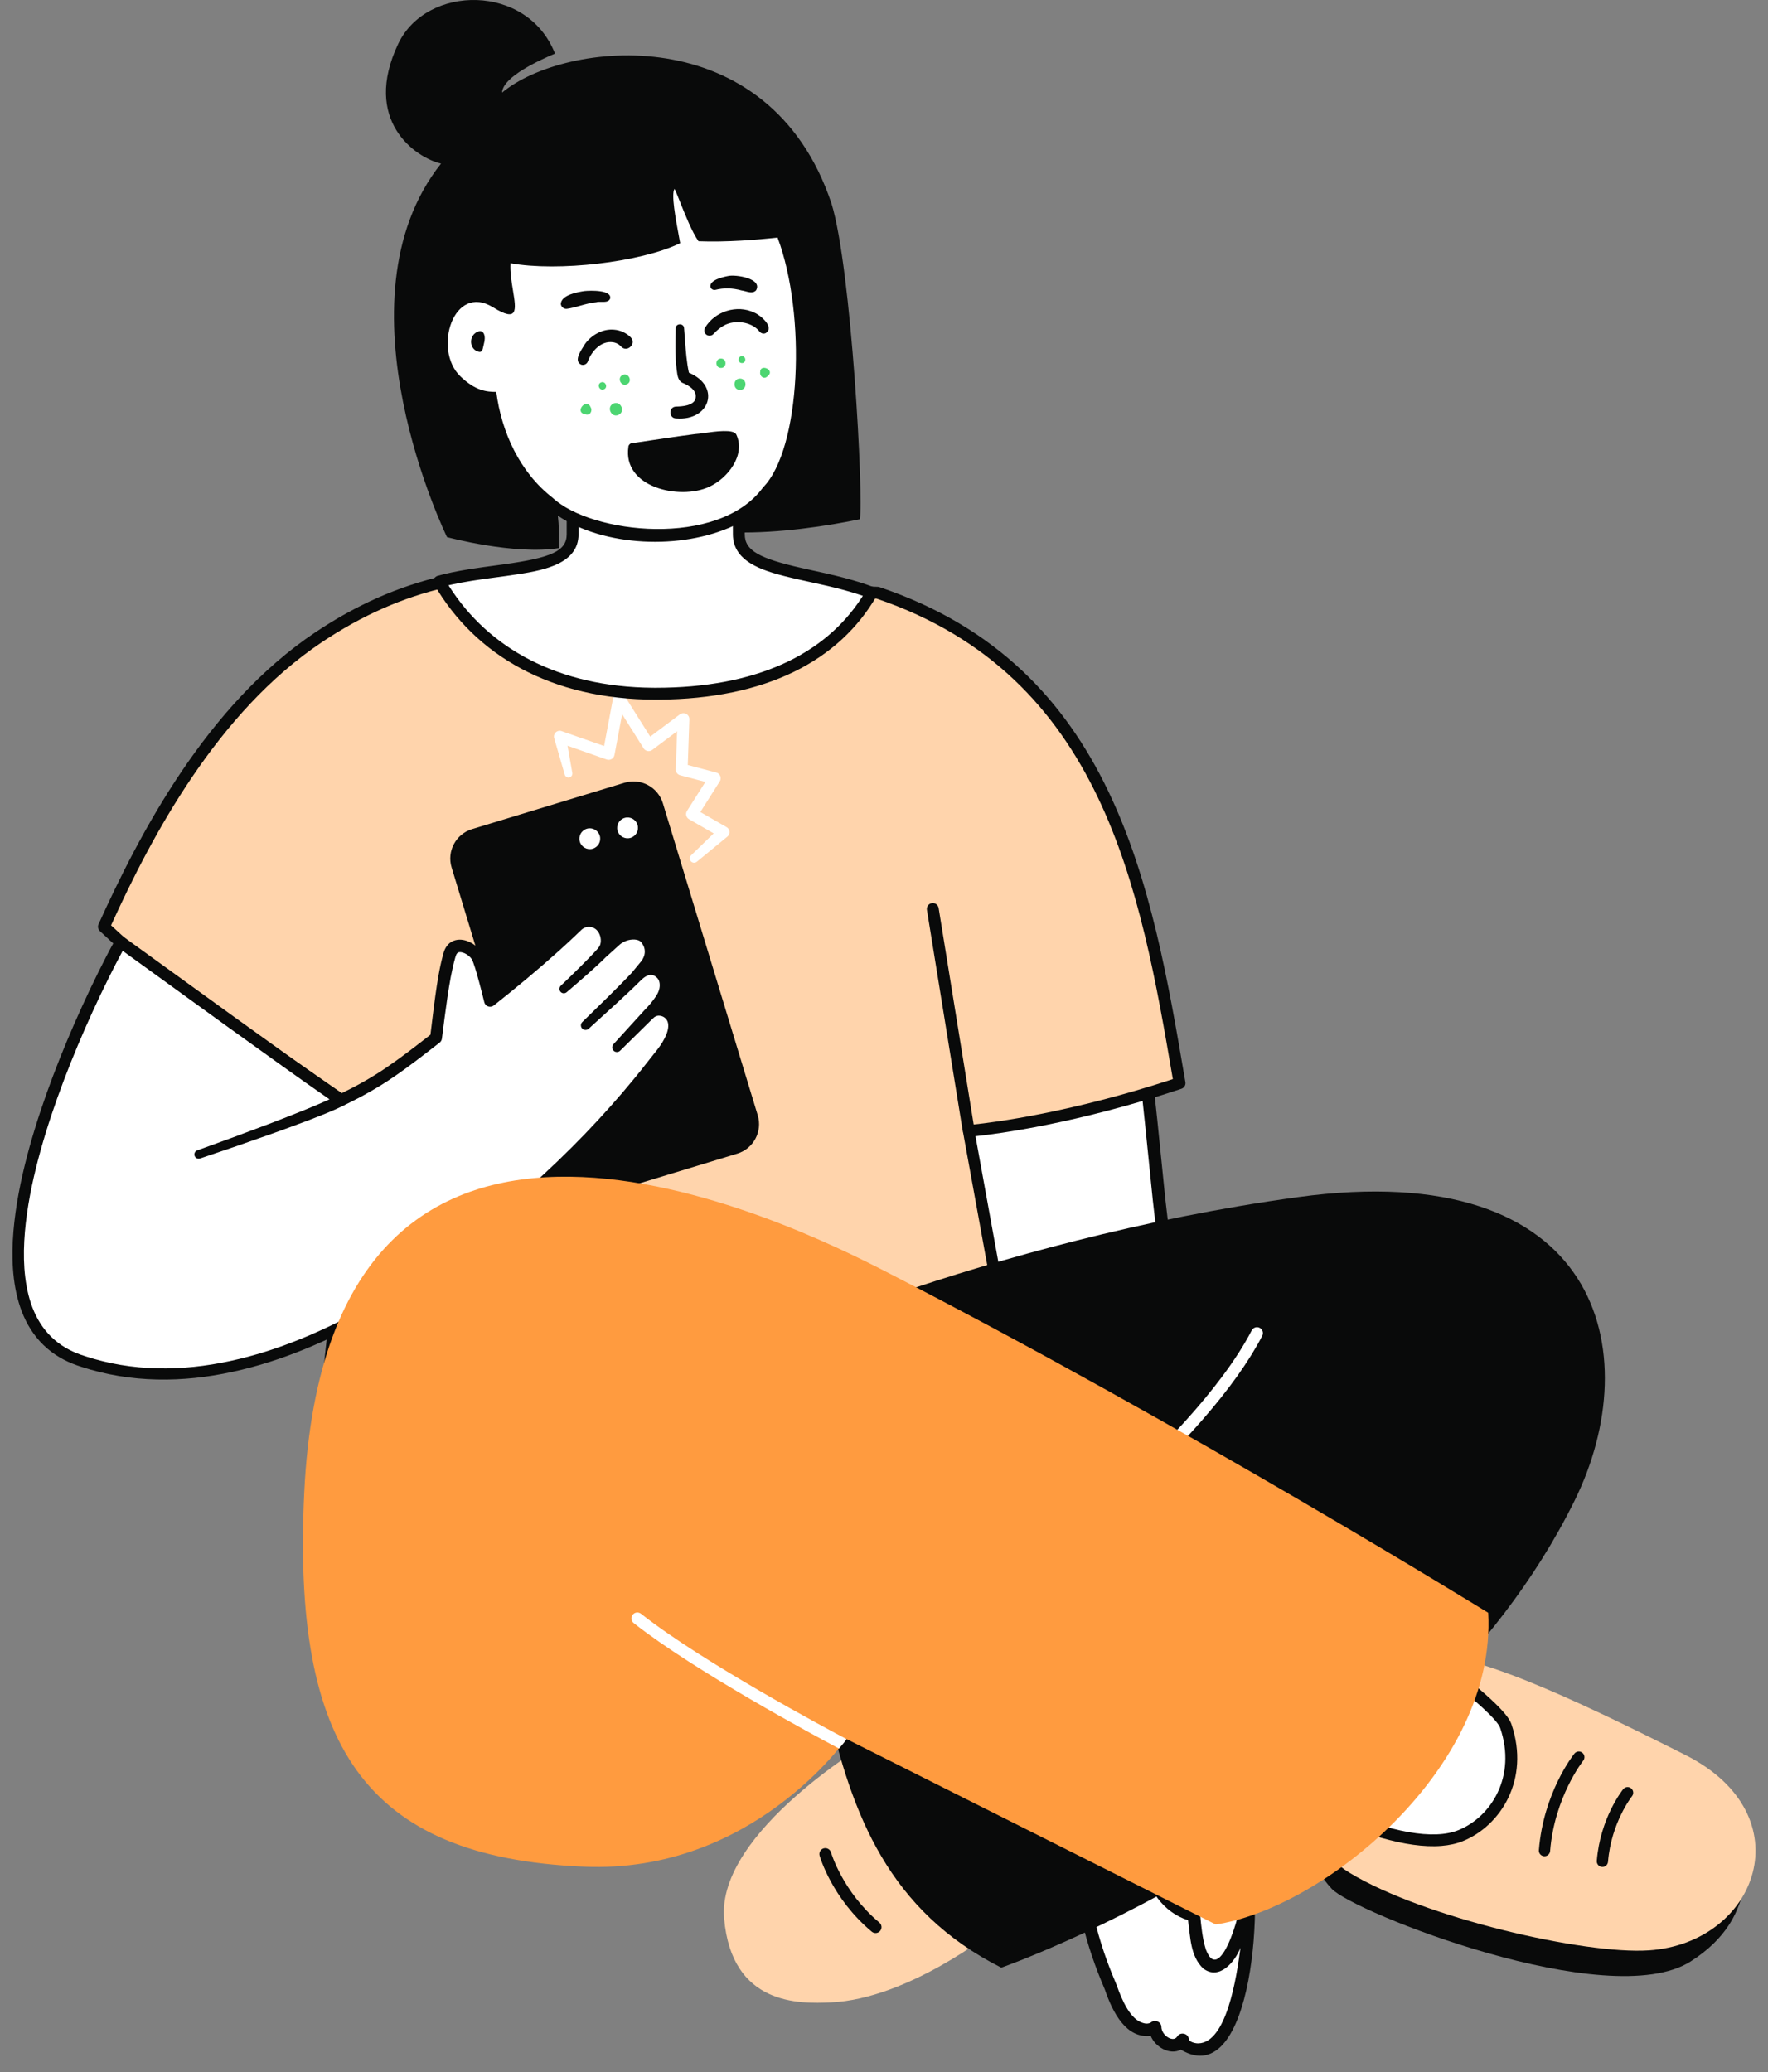 <svg width="93" height="109" viewBox="0 0 93 109" fill="none" xmlns="http://www.w3.org/2000/svg">
<rect x="0" y="0" width="93" height="109" fill="#808080" stroke="none"/>
<path fill-rule="evenodd" clip-rule="evenodd" d="M65.312 97.056C65.134 96.411 64.654 94.964 64.411 93.4C62.867 83.458 60.549 58.335 60.353 57.241L48.698 59.73C48.698 59.73 56.805 92.574 56.733 96.063C56.631 101.085 58.334 104.157 58.693 105.21C59.09 106.373 60.133 107.106 60.76 106.639C60.783 107.381 61.769 107.956 62.207 107.304C62.266 107.752 62.867 107.83 63.054 107.82C63.859 107.78 64.304 107.264 64.789 106.029C65.659 103.811 66.047 99.718 65.312 97.056Z" fill="white"/>
<path fill-rule="evenodd" clip-rule="evenodd" d="M65.632 96.968C63.345 88.211 62.517 72.998 61.301 63.101C60.962 59.732 60.737 57.507 60.679 57.182C60.647 57.002 60.474 56.882 60.294 56.914C60.114 56.947 59.994 57.119 60.026 57.3C60.08 57.599 60.316 59.934 60.642 63.167C61.814 72.88 62.73 88.1 64.861 96.691C65.125 97.556 65.286 98.352 65.326 99.325C65.484 99.987 64.223 104.622 63.434 102.561C63.25 101.981 63.186 101.33 63.13 100.713C63.118 100.563 63.004 100.436 62.849 100.413C61.688 100.254 60.794 99.134 60.609 98.002C60.569 97.73 60.143 97.794 60.181 98.064C60.321 99.368 61.213 100.612 62.493 101.011C62.617 101.871 62.605 102.898 63.288 103.548C64.14 104.201 64.968 103.19 65.251 102.457C65.041 104.078 64.51 107.458 63.037 107.489C62.922 107.496 62.559 107.437 62.536 107.261C62.506 106.963 62.09 106.869 61.932 107.119C61.878 107.199 61.783 107.298 61.58 107.24C61.352 107.174 61.1 106.922 61.091 106.628C61.091 106.367 60.765 106.212 60.561 106.373C60.449 106.456 60.306 106.472 60.136 106.42C59.47 106.244 59.035 105.27 58.735 104.419C58.165 103.055 56.98 100.216 57.065 96.07C56.831 92.451 49.766 60.322 48.619 59.408C48.441 59.453 48.332 59.632 48.376 59.81C48.457 60.138 56.471 92.651 56.402 96.057C56.314 100.342 57.536 103.268 58.123 104.675C58.532 105.866 59.236 107.251 60.529 107.093C60.761 107.678 61.525 108.129 62.114 107.822C65.961 110.1 66.562 99.455 65.632 96.968Z" fill="#090A0A"/>
<path fill-rule="evenodd" clip-rule="evenodd" d="M5.466 48.749C5.947 49.218 7.629 50.707 7.629 50.707L18.816 58.463L16.918 77.212H54.165L50.964 59.49C50.964 59.49 55.512 59.153 62.046 56.978C60.317 46.852 58.394 35.304 46.163 31.179C41.21 31.015 28.474 30.298 23.42 30.589C21.073 31.129 18.906 32.086 16.757 33.524C10.997 37.379 7.474 44.311 5.466 48.749Z" fill="#FFD4AC"/>
<path fill-rule="evenodd" clip-rule="evenodd" d="M49.374 47.767C49.346 47.597 49.186 47.482 49.016 47.509C48.846 47.537 48.73 47.697 48.758 47.867L50.647 59.533C50.65 59.553 50.655 59.573 50.663 59.592L53.814 76.9H17.13L19.123 58.515C19.143 58.396 19.093 58.276 18.994 58.207L7.822 50.461C7.676 50.332 6.414 49.213 5.842 48.676C7.97 44.001 11.416 37.473 16.93 33.783C19.038 32.373 21.176 31.429 23.465 30.898C27.299 30.682 35.474 31.038 41.447 31.298C43.308 31.379 44.919 31.45 46.106 31.489C58.016 35.532 59.99 46.791 61.694 56.766C56.297 58.536 52.273 59.043 51.217 59.153L49.374 47.767ZM62.332 56.798C60.592 46.605 58.62 35.051 46.262 30.884C46.233 30.874 46.203 30.869 46.173 30.868C44.985 30.828 43.358 30.757 41.474 30.675C35.474 30.414 27.257 30.056 23.402 30.277C23.385 30.278 23.367 30.281 23.35 30.285C20.977 30.832 18.763 31.806 16.584 33.265C10.857 37.097 7.334 43.864 5.182 48.62C5.128 48.74 5.155 48.88 5.249 48.972C5.73 49.441 7.353 50.879 7.422 50.94C7.431 50.949 7.441 50.956 7.451 50.963L18.476 58.607L16.454 77.16C16.439 77.251 16.464 77.344 16.523 77.414C16.583 77.484 16.67 77.524 16.762 77.524H54.165C54.254 77.524 54.339 77.486 54.398 77.419C54.458 77.352 54.486 77.264 54.475 77.175L51.312 59.77C52.471 59.647 56.63 59.109 62.145 57.274C62.291 57.225 62.38 57.077 62.354 56.925L62.332 56.798Z" fill="#090A0A"/>
<path fill-rule="evenodd" clip-rule="evenodd" d="M38.779 60.687L30.765 63.123C29.909 63.383 29.005 62.9 28.744 62.044L23.756 45.633C23.496 44.778 23.979 43.873 24.834 43.613L32.848 41.177C33.704 40.917 34.608 41.4 34.869 42.255L39.858 58.666C40.118 59.522 39.635 60.426 38.779 60.687Z" fill="#090A0A"/>
<path fill-rule="evenodd" clip-rule="evenodd" d="M31.551 43.969C31.635 44.26 31.467 44.563 31.176 44.646C30.885 44.73 30.582 44.561 30.498 44.271C30.415 43.98 30.583 43.676 30.874 43.593C31.165 43.51 31.468 43.678 31.551 43.969Z" fill="white"/>
<path fill-rule="evenodd" clip-rule="evenodd" d="M33.537 43.399C33.621 43.69 33.453 43.993 33.162 44.077C32.871 44.16 32.568 43.992 32.484 43.701C32.401 43.41 32.569 43.107 32.86 43.024C33.151 42.94 33.454 43.108 33.537 43.399Z" fill="white"/>
<path fill-rule="evenodd" clip-rule="evenodd" d="M38.221 43.511L38.21 43.505L36.839 42.717L37.86 41.106C37.877 41.08 37.89 41.05 37.899 41.019C37.943 40.852 37.843 40.682 37.676 40.638L36.179 40.243L36.262 37.84C36.264 37.771 36.244 37.701 36.2 37.642C36.096 37.504 35.901 37.476 35.763 37.579L34.204 38.749L32.829 36.565C32.785 36.494 32.711 36.441 32.623 36.424C32.453 36.393 32.291 36.504 32.259 36.673L31.777 39.244L29.557 38.465L29.542 38.459C29.484 38.439 29.42 38.435 29.357 38.454C29.196 38.5 29.104 38.668 29.15 38.829L29.707 40.752C29.736 40.851 29.835 40.915 29.939 40.897C30.05 40.877 30.125 40.771 30.105 40.66L29.853 39.229L31.913 39.953C31.927 39.958 31.944 39.962 31.959 39.965C32.128 39.997 32.291 39.885 32.323 39.716L32.725 37.57L33.857 39.367C33.861 39.374 33.866 39.381 33.871 39.388C33.974 39.526 34.17 39.554 34.308 39.45L35.616 38.469L35.547 40.471C35.542 40.614 35.636 40.746 35.779 40.783L37.105 41.132L36.138 42.658C36.136 42.661 36.133 42.666 36.131 42.669C36.045 42.819 36.096 43.009 36.246 43.095L37.541 43.84L36.353 44.993C36.27 45.075 36.261 45.209 36.336 45.3C36.416 45.397 36.559 45.411 36.656 45.331L38.263 44.008C38.289 43.986 38.314 43.957 38.333 43.925C38.416 43.78 38.366 43.595 38.221 43.511Z" fill="white"/>
<path fill-rule="evenodd" clip-rule="evenodd" d="M35.292 53.555C35.053 53.135 34.471 52.992 34.139 53.343C34.139 53.343 34.596 52.892 34.848 52.444C35.087 52.02 35.072 51.523 34.812 51.242C34.411 50.81 33.901 50.933 33.514 51.325L33.898 50.861C34.291 50.431 34.377 49.839 33.96 49.348C33.65 48.982 32.856 49.04 32.393 49.449C32.226 49.595 31.732 50.046 31.732 50.046C32.06 49.668 31.948 48.977 31.566 48.653C31.216 48.355 30.693 48.364 30.364 48.684C28.848 50.161 26.97 51.708 25.779 52.646C25.779 52.646 25.358 50.908 25.131 50.379C24.92 49.885 23.908 49.362 23.655 50.199C23.313 51.332 23.119 53.19 22.936 54.599C20.987 56.115 19.945 56.911 17.943 57.871C15.982 56.561 6.351 49.56 6.351 49.56C5.502 51.02 -3.818 68.785 4.169 71.551C11.538 74.104 20.15 69.616 27.413 63.221C31.773 59.383 33.858 56.48 34.727 55.406C35.04 55.019 35.627 54.144 35.292 53.555Z" fill="white"/>
<path fill-rule="evenodd" clip-rule="evenodd" d="M35.052 54.418C34.942 54.691 34.774 54.957 34.585 55.202C34.176 55.712 33.778 56.234 33.363 56.736C32.536 57.745 31.666 58.718 30.761 59.658C29.857 60.598 28.913 61.5 27.944 62.374C26.975 63.248 25.983 64.097 24.959 64.905C22.913 66.521 20.75 67.995 18.449 69.206C16.151 70.412 13.702 71.365 11.15 71.776C9.878 71.983 8.583 72.043 7.305 71.925C6.666 71.865 6.032 71.761 5.409 71.607C5.098 71.532 4.79 71.444 4.486 71.344C4.175 71.247 3.897 71.137 3.622 70.993C3.079 70.708 2.608 70.304 2.253 69.807C1.895 69.311 1.653 68.731 1.499 68.124C1.195 66.904 1.215 65.6 1.358 64.323C1.506 63.042 1.787 61.772 2.134 60.52C2.483 59.268 2.901 58.033 3.363 56.815C3.826 55.596 4.334 54.394 4.876 53.207C5.148 52.614 5.428 52.025 5.718 51.441C5.956 50.964 6.2 50.483 6.453 50.019L11.946 53.994L14.844 56.074C15.67 56.662 16.492 57.25 17.331 57.828C16.905 58.025 16.461 58.208 16.022 58.389C15.402 58.64 14.778 58.882 14.152 59.122C12.899 59.599 11.638 60.062 10.376 60.514C10.26 60.555 10.198 60.682 10.236 60.799C10.276 60.917 10.404 60.981 10.523 60.942C11.799 60.516 13.07 60.078 14.338 59.627C14.972 59.4 15.604 59.169 16.235 58.929C16.866 58.684 17.491 58.447 18.123 58.135C18.125 58.135 18.128 58.133 18.129 58.132C18.143 58.125 18.156 58.116 18.168 58.107C19.046 57.683 19.907 57.201 20.714 56.647C21.551 56.075 22.338 55.456 23.127 54.845C23.189 54.797 23.234 54.724 23.245 54.639C23.338 53.913 23.428 53.191 23.534 52.474C23.641 51.76 23.757 51.043 23.948 50.373C23.974 50.278 23.991 50.236 24.015 50.192C24.039 50.151 24.063 50.13 24.085 50.114C24.108 50.1 24.138 50.089 24.183 50.086C24.227 50.084 24.284 50.092 24.343 50.11C24.463 50.146 24.591 50.221 24.691 50.313C24.741 50.358 24.784 50.408 24.814 50.455C24.82 50.466 24.829 50.478 24.833 50.488L24.841 50.504L24.853 50.531C24.868 50.568 24.883 50.604 24.898 50.645C25.015 50.968 25.11 51.322 25.205 51.668C25.299 52.017 25.389 52.37 25.474 52.72C25.485 52.762 25.505 52.805 25.533 52.841C25.64 52.977 25.837 53 25.973 52.893C27.146 51.968 28.293 51.013 29.406 50.014C29.683 49.763 29.959 49.51 30.231 49.252L30.434 49.058L30.536 48.961L30.587 48.912L30.62 48.883C30.711 48.809 30.825 48.762 30.945 48.757C31.065 48.75 31.188 48.781 31.289 48.846C31.341 48.878 31.386 48.916 31.424 48.964C31.464 49.009 31.499 49.065 31.526 49.126C31.643 49.368 31.628 49.69 31.491 49.837C31.474 49.855 31.461 49.874 31.45 49.894C31.313 50.049 31.167 50.204 31.019 50.356C30.855 50.526 30.688 50.694 30.52 50.861C30.184 51.195 29.842 51.527 29.499 51.854L29.498 51.855C29.411 51.938 29.403 52.076 29.482 52.169C29.564 52.266 29.709 52.278 29.806 52.196C30.171 51.886 30.532 51.574 30.891 51.256C31.07 51.097 31.248 50.937 31.426 50.774C31.587 50.624 31.748 50.473 31.907 50.312C31.917 50.305 31.927 50.299 31.936 50.291L31.946 50.282L32.395 49.875L32.616 49.676C32.673 49.628 32.738 49.585 32.809 49.549C32.949 49.477 33.11 49.433 33.266 49.424C33.421 49.414 33.574 49.445 33.66 49.503C33.682 49.517 33.7 49.532 33.714 49.548C33.731 49.57 33.761 49.607 33.781 49.636C33.824 49.698 33.856 49.764 33.881 49.831C33.926 49.965 33.93 50.106 33.893 50.247C33.852 50.39 33.781 50.519 33.663 50.649L33.271 51.125C33.265 51.132 33.261 51.14 33.256 51.147C32.846 51.584 32.411 52.016 31.979 52.445L30.632 53.762L30.629 53.765C30.537 53.856 30.532 54.004 30.62 54.101C30.71 54.2 30.863 54.208 30.963 54.118L32.362 52.846C32.821 52.423 33.277 52.003 33.726 51.556C33.73 51.553 33.734 51.551 33.737 51.548L33.738 51.547C33.831 51.453 33.934 51.378 34.036 51.331C34.139 51.288 34.235 51.274 34.32 51.294C34.407 51.31 34.492 51.365 34.574 51.449C34.637 51.514 34.679 51.602 34.695 51.714C34.713 51.823 34.703 51.947 34.669 52.066C34.636 52.187 34.58 52.291 34.497 52.419C34.342 52.657 34.138 52.896 33.935 53.105C33.929 53.11 33.923 53.114 33.918 53.12L33.916 53.122L32.269 54.93L32.268 54.932C32.181 55.027 32.183 55.175 32.275 55.269C32.37 55.365 32.526 55.366 32.622 55.271L34.339 53.58C34.345 53.575 34.352 53.571 34.357 53.565C34.36 53.562 34.362 53.56 34.365 53.557L34.365 53.557C34.406 53.513 34.452 53.483 34.507 53.459C34.562 53.437 34.629 53.424 34.702 53.432C34.775 53.438 34.851 53.462 34.919 53.503C34.987 53.544 35.044 53.604 35.085 53.672C35.197 53.86 35.161 54.146 35.052 54.418ZM35.498 53.437C35.426 53.309 35.329 53.197 35.215 53.103C35.124 53.028 35.02 52.967 34.906 52.923C34.945 52.87 34.984 52.816 35.021 52.76C35.117 52.615 35.219 52.43 35.271 52.236C35.326 52.042 35.347 51.833 35.315 51.62C35.286 51.41 35.192 51.185 35.028 51.015C34.885 50.866 34.688 50.728 34.453 50.679C34.436 50.675 34.419 50.673 34.402 50.671C34.443 50.587 34.479 50.501 34.503 50.411C34.536 50.284 34.553 50.152 34.55 50.018C34.545 49.885 34.521 49.752 34.48 49.626C34.435 49.502 34.376 49.384 34.304 49.279C34.266 49.225 34.233 49.181 34.185 49.125C34.132 49.065 34.071 49.014 34.007 48.973C33.749 48.809 33.478 48.779 33.231 48.791C32.981 48.806 32.742 48.871 32.52 48.983C32.412 49.038 32.309 49.105 32.213 49.185C32.19 49.073 32.155 48.963 32.106 48.858C32.011 48.645 31.843 48.436 31.628 48.305C31.415 48.17 31.16 48.106 30.91 48.121C30.658 48.133 30.41 48.231 30.214 48.393L30.143 48.456L30.093 48.504L29.994 48.6L29.794 48.791C29.527 49.045 29.255 49.295 28.981 49.543C28.004 50.424 26.993 51.273 25.963 52.097C25.823 51.544 25.676 50.996 25.488 50.433C25.473 50.388 25.454 50.339 25.435 50.291L25.421 50.255L25.4 50.209C25.386 50.178 25.369 50.151 25.353 50.123C25.287 50.014 25.21 49.925 25.127 49.846C24.96 49.689 24.77 49.568 24.543 49.491C24.428 49.454 24.304 49.428 24.166 49.43C24.029 49.433 23.877 49.468 23.743 49.547C23.469 49.706 23.356 50.016 23.315 50.191C23.112 50.927 23.003 51.655 22.9 52.384C22.804 53.069 22.729 53.753 22.642 54.432C21.889 55.017 21.139 55.601 20.363 56.131C19.603 56.654 18.801 57.104 17.968 57.51C17.044 56.878 16.124 56.22 15.207 55.567L12.311 53.488L6.534 49.308L6.531 49.305C6.521 49.299 6.512 49.293 6.502 49.287C6.353 49.203 6.165 49.255 6.081 49.404C5.749 49.99 5.455 50.573 5.161 51.165C4.868 51.755 4.586 52.35 4.313 52.95C3.767 54.148 3.256 55.364 2.789 56.597C2.323 57.831 1.901 59.082 1.547 60.357C1.196 61.632 0.909 62.93 0.758 64.255C0.684 64.917 0.643 65.586 0.66 66.259C0.677 66.931 0.749 67.608 0.919 68.272C1.088 68.934 1.357 69.586 1.769 70.155C2.176 70.726 2.727 71.196 3.346 71.519C3.652 71.68 3.986 71.81 4.302 71.908C4.621 72.012 4.943 72.104 5.269 72.182C5.921 72.342 6.584 72.449 7.25 72.511C8.584 72.633 9.929 72.568 11.243 72.353C13.878 71.924 16.38 70.943 18.716 69.714C21.056 68.478 23.244 66.983 25.309 65.347C27.375 63.709 29.321 61.927 31.136 60.016C32.042 59.059 32.912 58.067 33.737 57.04L34.961 55.494C35.172 55.221 35.359 54.929 35.494 54.593C35.56 54.424 35.612 54.243 35.626 54.045C35.641 53.849 35.608 53.628 35.498 53.437Z" fill="#090A0A"/>
<path fill-rule="evenodd" clip-rule="evenodd" d="M30.134 19.801C30.134 19.801 30.12 25.314 30.12 28.106C30.12 30.16 26.199 29.75 23.108 30.589C24.898 33.69 28.506 36.492 34.491 36.492H34.494C40.479 36.492 44.061 34.28 45.852 31.18C42.712 29.977 38.864 30.16 38.864 28.106C38.864 25.314 38.85 19.801 38.85 19.801H30.134Z" fill="white"/>
<path fill-rule="evenodd" clip-rule="evenodd" d="M38.85 19.489C39.014 19.489 39.149 19.616 39.161 19.777L39.165 20.94L39.176 27.938V28.106C39.176 28.965 39.945 29.378 42.184 29.883L43.321 30.135L43.527 30.182C43.861 30.259 44.151 30.329 44.433 30.404C44.997 30.553 45.498 30.71 45.963 30.888C46.142 30.957 46.218 31.169 46.122 31.335C44.127 34.791 40.259 36.764 34.664 36.803L34.491 36.804C29.003 36.803 24.991 34.473 22.838 30.744C22.736 30.567 22.829 30.341 23.027 30.288C23.5 30.159 24.011 30.053 24.604 29.956L24.732 29.935C24.946 29.901 25.168 29.868 25.422 29.833L26.523 29.683C29.002 29.336 29.809 28.988 29.809 28.106L29.816 22.654L29.822 19.8C29.823 19.628 29.963 19.489 30.135 19.489C30.307 19.49 30.446 19.63 30.446 19.802L30.433 27.581L30.432 28.106C30.432 28.874 29.987 29.4 29.168 29.74L29.114 29.762C28.531 29.994 27.886 30.125 26.623 30.299L25.604 30.437L25.326 30.476C25.149 30.502 24.987 30.526 24.83 30.551C24.411 30.618 24.037 30.688 23.69 30.766L23.593 30.788L23.632 30.851C25.705 34.108 29.36 36.137 34.333 36.179L34.494 36.18C39.75 36.179 43.385 34.455 45.345 31.411L45.388 31.343L45.284 31.307C45.009 31.215 44.719 31.127 44.408 31.043L44.273 31.007L44.107 30.963C43.856 30.899 43.59 30.836 43.287 30.767L42.125 30.509C40.908 30.238 40.238 30.041 39.686 29.751C38.948 29.365 38.552 28.833 38.552 28.106L38.544 22.405L38.539 19.802C38.538 19.63 38.678 19.49 38.85 19.489Z" fill="#090A0A"/>
<path fill-rule="evenodd" clip-rule="evenodd" d="M45.903 91.523C45.903 91.523 37.691 96.327 38.09 100.918C38.489 105.51 42.058 105.41 43.705 105.335C47.797 105.149 52.264 101.573 52.264 101.573L45.903 91.523Z" fill="#FFD4AC"/>
<path fill-rule="evenodd" clip-rule="evenodd" d="M46.057 101.687C45.987 101.687 45.916 101.664 45.858 101.615C43.775 99.876 43.139 97.708 43.113 97.617C43.066 97.451 43.162 97.278 43.327 97.231C43.492 97.184 43.665 97.28 43.712 97.445C43.718 97.466 44.328 99.525 46.258 101.136C46.39 101.246 46.407 101.443 46.297 101.575C46.235 101.649 46.147 101.687 46.057 101.687Z" fill="#090A0A"/>
<path fill-rule="evenodd" clip-rule="evenodd" d="M38.388 71.471C38.388 71.471 51.738 65.247 68.25 62.977C84.221 60.781 86.665 71.173 82.823 78.948C74.439 95.916 52.668 103.507 52.668 103.507C40.871 97.547 44.825 83.379 38.388 71.471Z" fill="#090A0A"/>
<path fill-rule="evenodd" clip-rule="evenodd" d="M51.971 84.724C51.874 84.724 51.779 84.68 51.719 84.597C51.617 84.457 51.647 84.262 51.786 84.161C51.894 84.082 62.629 76.185 65.843 69.984C65.922 69.832 66.11 69.772 66.263 69.851C66.416 69.93 66.476 70.118 66.396 70.271C65.016 72.934 62.198 76.167 58.02 79.88C54.918 82.637 52.182 84.644 52.154 84.664C52.099 84.705 52.034 84.724 51.971 84.724Z" fill="white"/>
<path fill-rule="evenodd" clip-rule="evenodd" d="M70.004 95.322C70.004 95.322 67.748 96.858 70.051 99.359C71.166 100.568 84.607 105.913 88.923 103.185C90.917 101.924 91.371 100.508 91.579 99.904C89.315 99.214 70.004 95.322 70.004 95.322Z" fill="#090A0A"/>
<path fill-rule="evenodd" clip-rule="evenodd" d="M74.629 87.01C77.325 86.838 82.393 89.161 88.654 92.32C94.933 95.489 92.464 102.209 86.738 102.597C83.352 102.827 74.88 100.873 71.004 98.525C67.998 96.703 68.985 93.149 69.653 91.748C70.638 89.679 72.773 87.129 74.629 87.01Z" fill="#FFD4AC"/>
<path fill-rule="evenodd" clip-rule="evenodd" d="M81.231 97.646C81.228 97.646 81.223 97.645 81.219 97.645C81.056 97.632 80.934 97.489 80.948 97.326C81.188 94.306 82.751 92.33 82.817 92.247C82.92 92.12 83.106 92.099 83.235 92.202C83.362 92.305 83.382 92.491 83.28 92.619C83.265 92.638 81.764 94.543 81.539 97.373C81.526 97.532 81.39 97.652 81.231 97.646Z" fill="#090A0A"/>
<path fill-rule="evenodd" clip-rule="evenodd" d="M84.278 98.209C84.274 98.209 84.27 98.208 84.266 98.208C84.103 98.195 83.981 98.052 83.994 97.889C84.172 95.649 85.334 94.18 85.383 94.119C85.486 93.991 85.672 93.971 85.8 94.073C85.928 94.176 85.948 94.362 85.846 94.49C85.835 94.504 84.749 95.886 84.585 97.936C84.573 98.095 84.436 98.215 84.278 98.209Z" fill="#090A0A"/>
<path fill-rule="evenodd" clip-rule="evenodd" d="M71.375 84.399C71.375 84.399 78.765 89.493 79.21 90.802C80.141 93.544 78.669 95.811 76.843 96.558C73.455 97.942 65.82 93.19 65.82 93.19" fill="white"/>
<path fill-rule="evenodd" clip-rule="evenodd" d="M75.83 97.102C72.068 97.413 65.942 93.632 65.656 93.454C65.509 93.363 65.465 93.171 65.555 93.025C65.647 92.879 65.839 92.834 65.985 92.925C66.004 92.937 67.907 94.116 70.192 95.11C73.161 96.401 75.42 96.802 76.725 96.269C78.433 95.571 79.781 93.453 78.914 90.902C78.615 90.02 74.022 86.603 71.198 84.656C71.056 84.558 71.02 84.364 71.118 84.222C71.215 84.08 71.41 84.045 71.552 84.143C71.57 84.155 73.427 85.436 75.313 86.861C78.794 89.489 79.372 90.311 79.505 90.701C80.494 93.614 78.932 96.041 76.961 96.846C76.619 96.986 76.238 97.068 75.83 97.102Z" fill="#090A0A"/>
<path fill-rule="evenodd" clip-rule="evenodd" d="M16.003 78.522C17.259 52.154 41.811 64.434 46.639 66.915C62.335 74.983 78.283 84.84 78.283 84.84C78.732 93.051 69.546 100.415 63.948 101.233L44.515 91.473C44.515 91.473 39.58 98.572 30.723 98.196C19.113 97.704 15.372 91.77 16.003 78.522Z" fill="#FF9B3F"/>
<path fill-rule="evenodd" clip-rule="evenodd" d="M44.531 91.486C43.558 90.972 36.997 87.475 33.719 84.89C33.584 84.783 33.387 84.806 33.281 84.942C33.174 85.077 33.197 85.273 33.333 85.379C36.55 87.917 42.851 91.301 44.133 91.981C44.278 91.816 44.427 91.638 44.531 91.486Z" fill="white"/>
<path fill-rule="evenodd" clip-rule="evenodd" d="M41.956 15.606C41.02 7.851 35.917 7.404 32.235 8.073C29.3 8.607 25.546 11.033 25.878 15.915C24.409 15.438 23.336 16.331 23.145 17.492C22.929 18.81 23.62 21.038 25.796 20.654C26.272 24.432 28.885 28.783 35.983 28.055C41.358 27.504 42.806 22.665 41.956 15.606Z" fill="white"/>
<path fill-rule="evenodd" clip-rule="evenodd" d="M26.105 20.616C26.383 22.741 27.343 24.847 29.074 26.189C31.096 28.083 37.796 28.845 40.137 25.641C42.13 23.611 42.427 16.566 40.901 12.497C39.844 12.614 38.222 12.748 36.744 12.691C36.405 12.212 36.039 11.294 35.776 10.633C35.65 10.315 35.547 10.057 35.482 9.936C35.293 10.195 35.55 11.562 35.704 12.385C35.734 12.545 35.761 12.685 35.779 12.792C33.722 13.798 29.326 14.302 26.853 13.847C26.826 14.322 26.911 14.837 26.985 15.287C27.152 16.3 27.265 16.988 25.938 16.167C23.843 14.87 22.766 18.394 24.211 19.791C25.006 20.561 25.599 20.615 26.105 20.616ZM29.193 2.819C28.437 3.142 26.439 4.03 26.411 4.872C29.666 2.143 40.448 0.874 43.738 10.705C44.79 14.112 45.436 26.227 45.228 27.314C43.525 27.669 40.971 28.059 38.692 28.007C38.653 27.895 38.627 27.774 38.608 27.651C35.816 28.953 31.756 28.748 29.345 27.129C29.408 27.676 29.401 28.05 29.395 28.325C29.391 28.543 29.387 28.698 29.421 28.829C27.045 29.212 23.514 28.254 23.514 28.254C23.514 28.254 17.451 15.854 23.199 8.605C21.853 8.294 19.032 6.342 20.948 2.303C22.431 -0.822 27.75 -0.878 29.193 2.819ZM25.421 18.232C25.387 18.392 25.357 18.54 25.194 18.507C24.696 18.406 24.633 17.696 25.087 17.466C25.459 17.278 25.573 17.698 25.454 18.09C25.441 18.135 25.43 18.184 25.421 18.232Z" fill="#090A0A"/>
<path fill-rule="evenodd" clip-rule="evenodd" d="M39.01 15.28C38.552 15.151 38.088 15.132 37.624 15.25C37.505 15.274 37.389 15.195 37.365 15.076C37.34 14.726 38.024 14.572 38.297 14.52C38.698 14.427 40.141 14.653 39.766 15.281C39.615 15.433 39.409 15.378 39.212 15.325C39.142 15.306 39.074 15.288 39.01 15.28ZM40.272 17.526C40.783 17.211 39.961 16.552 39.676 16.445C38.768 16.006 37.603 16.378 37.092 17.233C37.02 17.342 37.034 17.492 37.133 17.585C37.249 17.696 37.434 17.683 37.537 17.561C37.707 17.38 37.889 17.225 38.091 17.117C38.653 16.813 39.507 16.92 39.919 17.4C39.993 17.517 40.134 17.586 40.272 17.526ZM36.238 19.605C37.94 20.318 37.349 22.152 35.57 22.012C35.166 22.009 35.164 21.394 35.567 21.388C35.905 21.38 36.41 21.336 36.558 21.042C36.738 20.59 36.283 20.29 35.886 20.132C35.714 20.052 35.655 19.829 35.63 19.698C35.503 18.91 35.523 18.123 35.542 17.333L35.544 17.267C35.548 16.995 35.969 16.991 35.983 17.259C36.003 17.471 36.019 17.686 36.034 17.902C36.076 18.475 36.118 19.051 36.238 19.605ZM32.675 18.237C32.568 18.113 32.417 18.029 32.239 18.003C31.623 17.917 31.122 18.463 30.923 19.01C30.871 19.158 30.705 19.235 30.559 19.176C30.206 18.993 30.494 18.538 30.685 18.236C30.718 18.183 30.749 18.135 30.772 18.094C31.117 17.621 31.697 17.285 32.31 17.343C32.623 17.369 32.944 17.507 33.178 17.747C33.497 18.076 32.996 18.564 32.675 18.237ZM31.639 15.879C31.824 15.883 32.013 15.887 32.092 15.717C32.214 15.239 31.038 15.28 30.743 15.311C30.369 15.368 29.515 15.516 29.5 15.995C29.521 16.153 29.666 16.265 29.823 16.244C30.058 16.211 30.289 16.146 30.521 16.081C30.797 16.004 31.075 15.926 31.36 15.901C31.44 15.875 31.539 15.877 31.639 15.879ZM37.046 22.777C37.663 22.692 38.562 22.567 38.726 22.848C39.245 23.939 38.272 25.171 37.294 25.613C35.754 26.321 32.731 25.643 33.056 23.497C33.051 23.429 33.146 23.316 33.226 23.317C33.358 23.297 33.491 23.277 33.624 23.257C34.597 23.11 35.604 22.958 36.568 22.833C36.674 22.829 36.845 22.805 37.046 22.777Z" fill="#090A0A"/>
<path fill-rule="evenodd" clip-rule="evenodd" d="M39.026 18.736C38.793 18.738 38.796 19.101 39.03 19.099C39.263 19.097 39.26 18.734 39.026 18.736ZM32.752 19.725C32.437 19.872 32.665 20.36 32.98 20.213C33.294 20.067 33.066 19.578 32.752 19.725ZM31.606 20.12C31.376 20.228 31.543 20.586 31.774 20.479C32.004 20.371 31.837 20.013 31.606 20.12ZM32.262 21.231C31.882 21.409 32.157 22.001 32.538 21.823C32.919 21.645 32.643 21.054 32.262 21.231ZM31.061 21.409C30.852 20.908 30.182 21.692 30.789 21.795C31.038 21.887 31.192 21.607 31.061 21.409ZM38.922 19.914C38.537 19.918 38.542 20.516 38.927 20.513C39.313 20.509 39.307 19.911 38.922 19.914ZM39.986 19.587C39.956 19.802 40.193 19.974 40.364 19.799C40.825 19.475 39.962 19.09 39.986 19.587ZM37.923 18.861C37.605 18.864 37.609 19.358 37.927 19.355C38.245 19.352 38.241 18.858 37.923 18.861Z" fill="#4CD571"/>
</svg>
